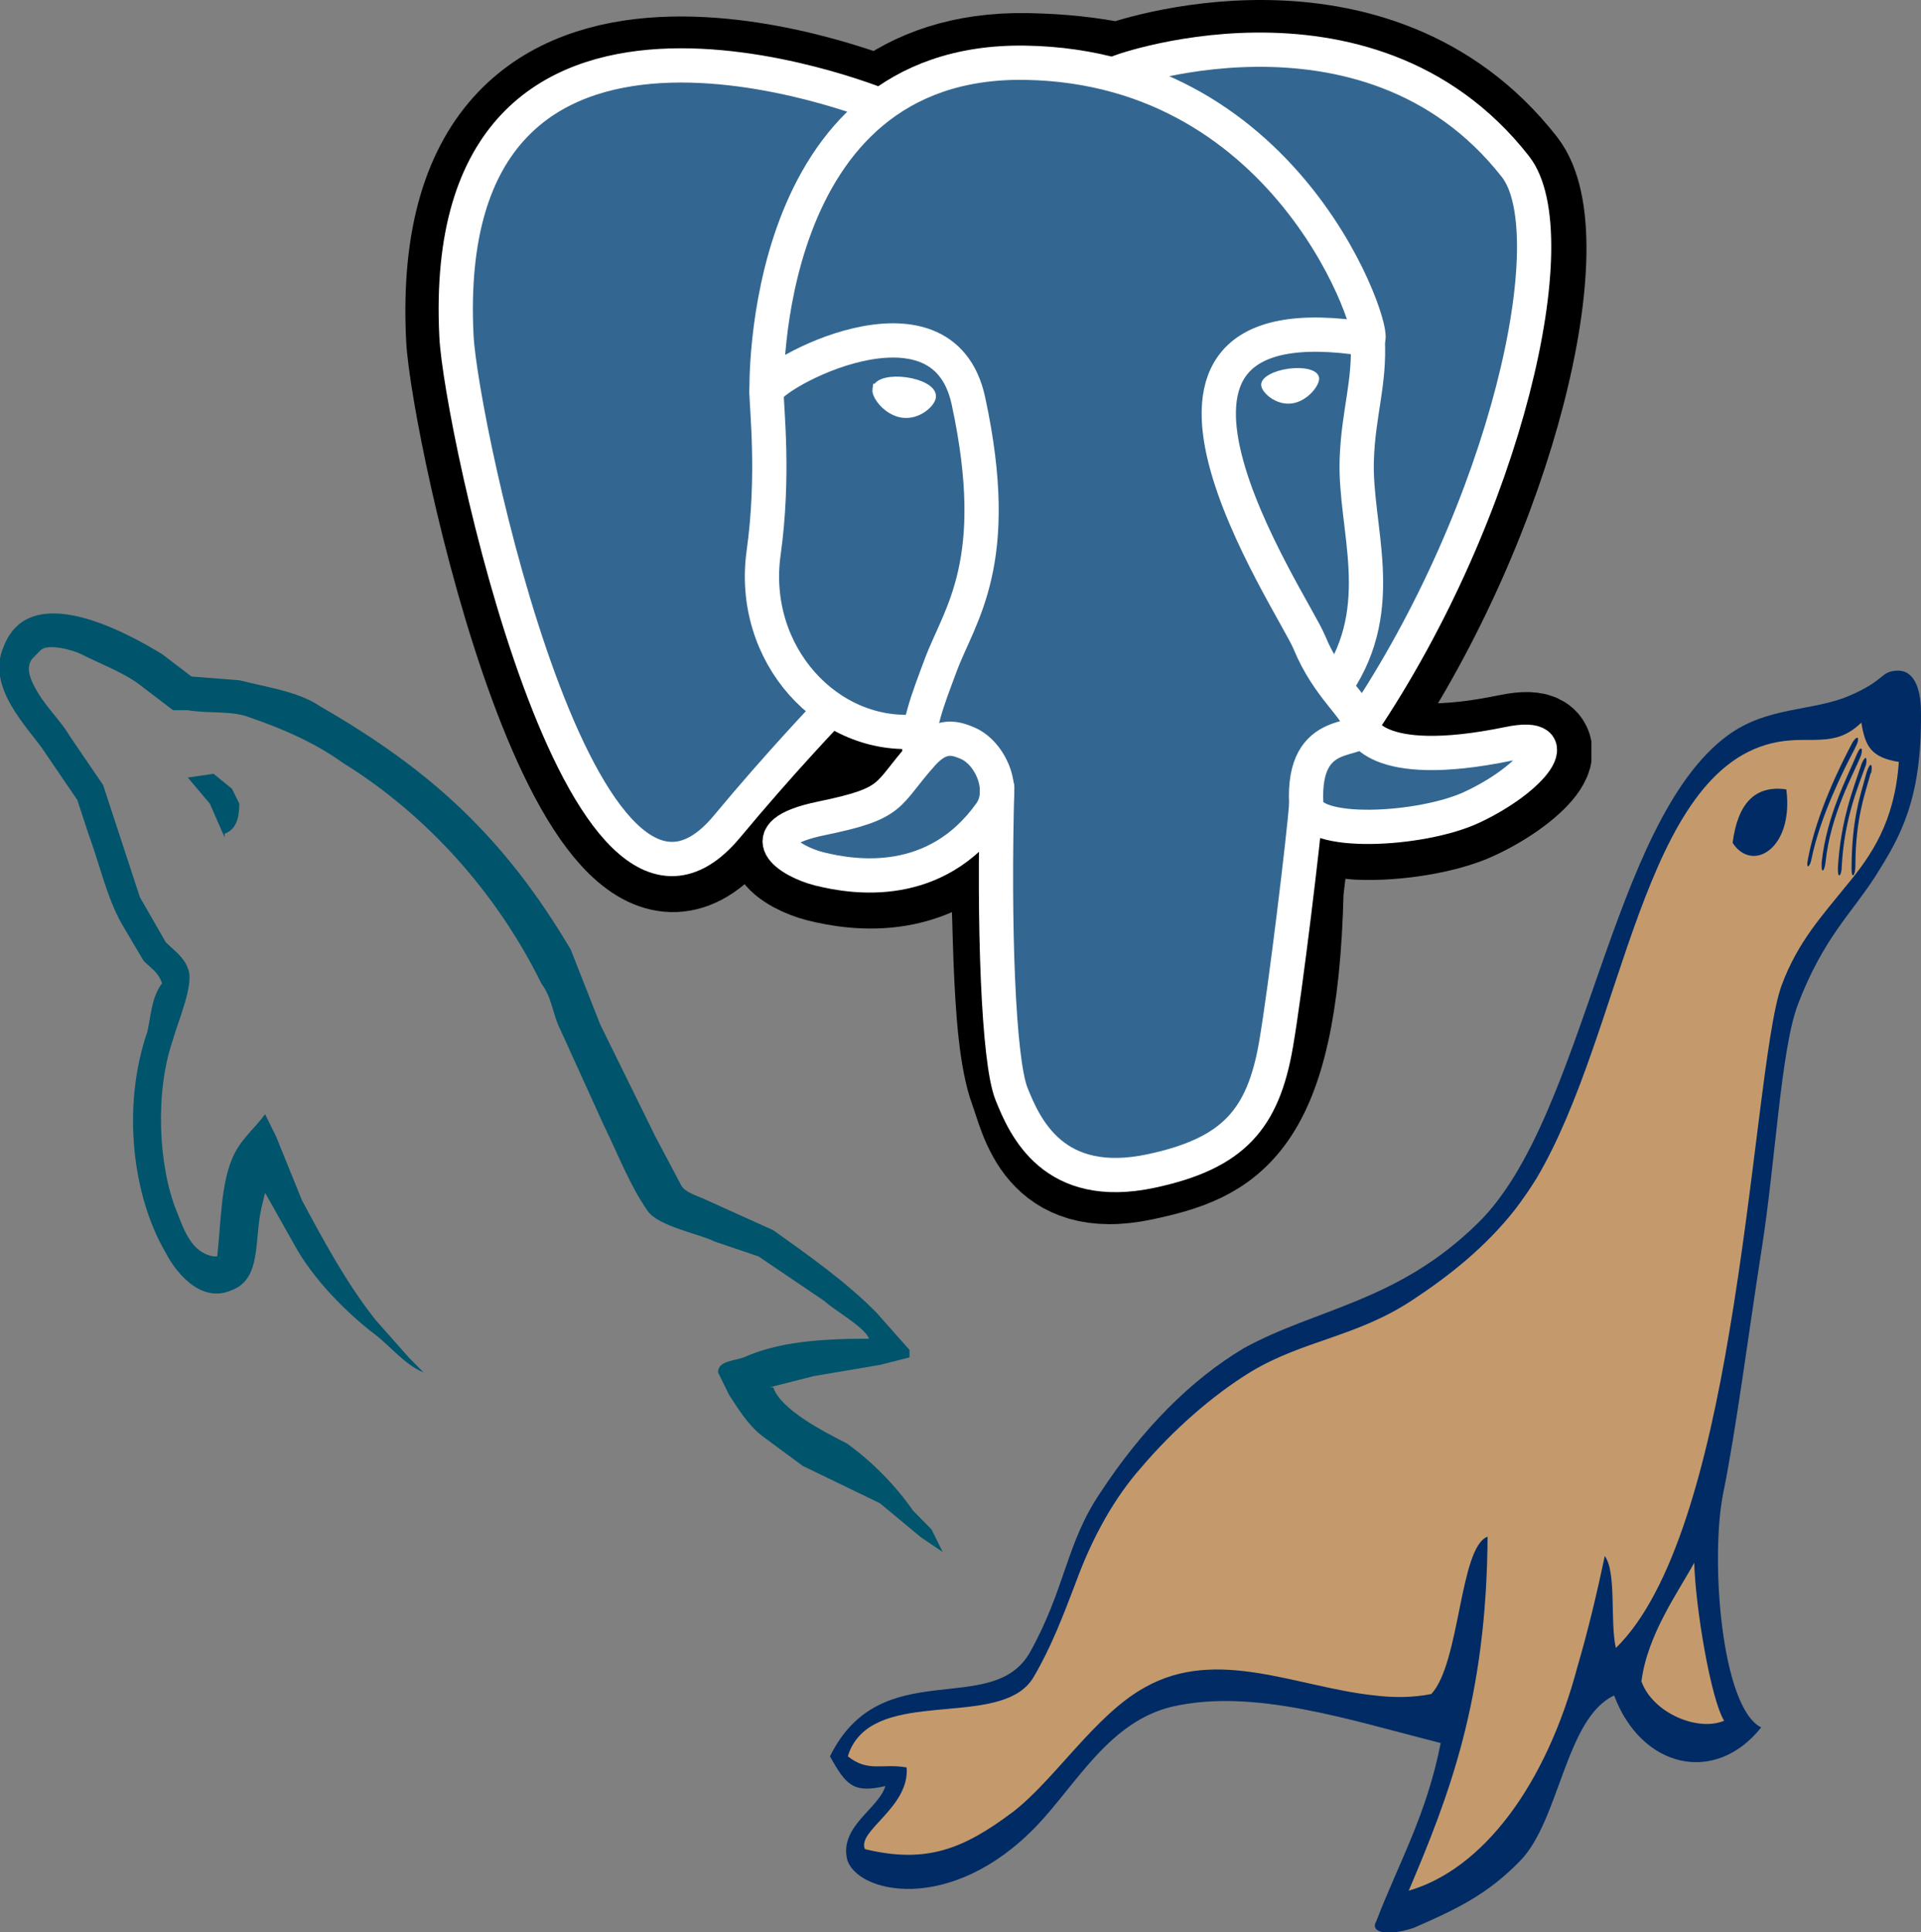 <svg width="699" height="703" viewBox="0 0 699 703" fill="none" xmlns="http://www.w3.org/2000/svg">
<rect x="0" y="0" width="699" height="703" fill="#808080" stroke="none"/>
<g clip-path="url(#clip0_34_42)">
<path d="M690.316 244.009C684.112 244.279 686.128 247.519 672.792 253.189C659.455 258.859 643.172 256.969 628.75 267.499C585.638 299.089 576.954 406.549 537.874 444.889C508.564 473.779 479.099 475.939 452.581 490.519C433.357 501.977 415.604 519.861 400.32 543.169C387.913 561.529 387.758 577.729 374.887 600.949C361.24 625.519 320.609 601.219 302 639.019C307.893 649.549 310.529 652.519 322.16 649.819C319.834 657.919 305.567 664.399 308.203 676.279C311.305 688.699 345.887 697.069 377.368 664.129C391.945 648.739 403.731 626.329 426.528 620.929C455.993 614.179 490.11 625.519 524.227 634.159C519.109 660.349 508.874 677.899 500.81 698.959C498.174 703.549 505.773 704.359 514.457 701.389C529.965 694.639 541.286 689.239 553.071 677.089C567.494 662.509 569.665 624.979 587.344 616.879C597.269 643.339 624.097 649.549 640.846 628.489C626.268 621.199 622.236 566.929 627.044 543.169C631.696 520.489 636.348 484.309 641.001 454.609C646.118 422.209 647.979 381.979 654.182 365.509C663.487 341.209 673.567 332.569 682.407 318.799C691.246 304.759 699.31 291.259 699 259.399C699 249.409 695.898 243.739 690.316 244.009Z" fill="#002B64"/>
<path d="M677.289 262.9C678.685 271.54 680.856 275.59 690.936 277.21C689.385 299.08 681.011 311.23 671.551 322.57C663.332 332.83 654.182 342.55 648.289 358.48C642.396 374.68 638.519 430.03 629.215 484.84C621.306 532.09 609.055 579.07 587.964 599.59C585.793 589.87 588.274 572.05 583.932 566.11C580.985 580.15 577.729 593.65 574.007 606.34C568.369 627.623 559.824 646.181 549.12 660.394C538.416 674.607 525.876 684.043 512.596 687.88C527.173 653.59 540.975 618.22 541.285 559.09C531.05 562.87 531.36 604.99 520.815 616.33C513.992 617.68 507.168 617.68 500.345 616.87C471.966 613.9 442.966 599.05 416.603 613.9C398.459 623.89 383.726 647.65 368.528 659.26C350.539 672.76 337.048 678.16 314.716 672.76C311.77 666.01 331 657.64 329.914 643.06C321.075 641.44 315.957 644.95 308.513 639.01C309.289 636.31 310.529 634.15 312.08 632.26C326.037 615.52 365.582 628.21 376.127 610.12C382.641 599.05 386.983 587.44 391.325 576.1C397.446 559.223 405.593 544.853 415.207 533.98C426.683 520.48 440.95 507.79 455.062 499.15C474.292 487.54 493.676 486.46 513.992 472.96C526.708 464.59 540.355 454.06 551.521 439.75C554.157 436.24 556.793 432.46 559.119 428.68C591.066 374.68 597.269 278.83 647.049 269.92C653.252 268.84 658.059 269.38 662.557 269.11C667.674 268.84 672.326 267.76 677.289 262.9ZM616.498 568.81C616.964 585.28 622.546 618.22 627.354 626.05C617.894 630.1 601.456 623.35 597.269 611.74C599.44 594.73 610.605 579.34 616.498 568.54V568.81Z" fill="#C49A6C"/>
<path d="M680.701 281.26C678.84 288.28 675.118 297.46 675.118 315.28C675.118 318.25 673.722 320.41 673.722 315.82C673.877 298.27 676.514 290.71 679.305 280.72C680.701 276.67 681.476 278.29 680.856 281.26H680.701ZM678.84 278.56C676.514 285.31 671.086 297.46 670.156 315.28C670.156 318.52 668.605 320.41 668.76 315.55C669.845 298.27 674.188 287.47 677.444 277.75C678.995 274.24 679.615 275.86 678.84 278.83V278.56ZM676.979 275.32C674.498 281.53 666.124 296.11 664.263 313.66C663.952 316.9 662.557 318.52 662.867 313.66C664.728 296.65 672.016 283.15 675.738 274.24C677.289 270.73 678.065 272.62 676.979 275.32ZM675.428 271.27L674.653 272.89C670.931 279.91 662.247 297.19 659.145 312.58C658.68 315.28 656.974 316.9 657.904 312.31C661.006 295.84 669.845 278.02 674.188 269.92C676.204 266.95 676.669 268.84 675.428 271.27ZM630.456 306.64C632.317 292.06 638.83 285.58 649.995 287.2C652.787 308.8 637.589 317.71 630.456 306.64Z" fill="#002B64"/>
</g>
<g clip-path="url(#clip1_34_42)">
<path d="M316.203 487.056C297.445 487.056 282.707 488.417 270.648 493.861C266.629 495.222 261.269 495.222 261.269 499.306L265.289 507.472C267.969 511.556 271.988 518.361 277.348 522.444L292.086 533.333L320.223 546.944L334.961 559.194L343 564.639L338.98 556.472L332.281 549.667C325.582 540.139 317.543 531.972 308.164 525.167C300.125 521.083 284.047 512.917 281.367 504.75H280.027L296.105 500.667L320.223 496.583L330.941 493.861V491.139L318.883 477.528C308.164 466.639 294.766 457.111 281.367 447.583L257.25 436.695C254.57 435.333 249.211 433.972 247.871 431.25L238.492 413.556L218.394 372.722L207.676 345.5C183.559 304.667 156.762 280.167 116.566 257.028C108.527 251.583 97.808 250.222 87.09 247.5L69.672 246.139L58.953 237.972C45.555 229.806 10.719 210.75 1.34 235.25C-5.359 250.222 10.719 265.195 16.078 273.361L28.137 291.056L32.156 303.306C36.176 314.195 38.855 326.445 44.215 335.972L52.254 349.583C54.934 352.306 57.613 353.667 58.953 357.75C54.934 363.195 54.934 370 53.594 375.445C44.215 402.667 48.234 435.333 60.293 455.75C62.973 461.195 72.352 474.806 84.41 469.361C95.129 465.278 92.449 451.667 95.129 439.417L96.469 433.972L107.187 453.028C113.887 465.278 125.945 477.528 136.664 485.695C142.023 489.778 147.383 496.583 154.082 499.306L148.723 493.861L136.664 480.25C125.945 466.639 117.906 451.667 109.867 436.695L100.488 413.556L96.469 405.389C92.449 410.833 87.09 414.917 84.41 421.722C80.391 431.25 80.391 444.861 79.051 457.111H77.711C69.672 455.75 66.992 447.583 64.312 440.778C57.613 424.445 56.273 397.222 62.973 378.167C64.312 372.722 71.012 357.75 68.332 352.306C66.992 348.222 62.973 345.5 60.293 342.778L50.914 326.445L37.516 285.611L25.457 267.917C21.437 261.111 16.078 257.028 12.059 248.861C10.719 246.139 9.379 242.056 12.059 239.333L14.738 236.611C17.418 233.889 26.797 236.611 29.477 237.972C37.516 242.056 45.555 244.778 52.254 250.222L62.973 258.389H68.332C76.371 259.75 84.41 258.389 91.109 261.111C103.168 265.195 115.227 270.639 124.605 277.445C155.422 296.5 180.879 325.083 196.957 357.75C200.976 363.195 200.976 368.639 203.656 374.083L219.734 409.472C225.094 420.361 229.113 431.25 235.812 440.778C239.832 446.222 254.57 448.945 259.93 451.667L276.008 457.111L300.125 473.445C302.805 476.167 314.863 482.972 316.203 487.056Z" fill="#00546B"/>
<path d="M77.711 281.528L68.332 282.889L76.371 292.417L81.731 304.667V303.306C85.75 301.944 87.09 297.861 87.09 292.417L84.41 286.972L77.711 281.528Z" fill="#00546B"/>
</g>
<g clip-path="url(#clip2_34_42)">
<path d="M470.205 324.227C473.038 300.626 472.189 297.165 489.768 300.988L494.231 301.38C507.748 301.995 525.43 299.206 535.818 294.38C558.18 284.004 571.44 266.68 549.39 271.232C499.093 281.608 495.635 264.577 495.635 264.577C548.746 185.774 570.948 85.741 551.784 61.255C499.514 -5.534 409.036 26.049 407.522 26.869L407.04 26.958C397.102 24.896 385.98 23.664 373.486 23.462C350.725 23.088 333.454 29.429 320.353 39.366C320.353 39.366 158.945 -27.132 166.454 122.994C168.051 154.93 212.231 364.649 264.924 301.304C284.183 278.141 302.795 258.556 302.795 258.556C312.037 264.696 323.102 267.828 334.707 266.703L335.604 265.938C335.323 268.814 335.447 271.627 335.963 274.957C322.391 290.124 326.379 292.787 299.24 298.373C271.783 304.032 287.914 314.107 298.443 316.74C311.211 319.933 340.748 324.456 360.711 296.516L359.916 299.704C365.241 303.964 364.881 330.323 365.636 349.156C366.392 367.99 367.653 385.565 371.492 395.927C375.331 406.287 379.861 432.977 415.528 425.333C445.337 418.945 468.128 409.752 470.205 324.227Z" fill="black" stroke="black" stroke-width="37.395"/>
<path d="M549.395 271.23C499.093 281.606 495.635 264.575 495.635 264.575C548.746 185.767 570.948 85.732 551.788 61.249C499.518 -5.536 409.036 26.049 407.526 26.869L407.04 26.956C397.102 24.893 385.98 23.664 373.48 23.46C350.719 23.087 333.454 29.427 320.353 39.362C320.353 39.362 158.942 -27.133 166.449 122.992C168.046 154.93 212.225 364.649 264.92 301.304C284.18 278.141 302.789 258.556 302.789 258.556C312.032 264.696 323.097 267.828 334.697 266.703L335.598 265.938C335.318 268.814 335.446 271.627 335.959 274.957C322.384 290.124 326.373 292.787 299.236 298.373C271.777 304.032 287.908 314.107 298.44 316.74C311.208 319.933 340.747 324.456 360.706 296.516L359.91 299.704C365.229 303.964 368.964 327.415 368.338 348.673C367.712 369.932 367.294 384.527 371.485 395.927C375.676 407.327 379.853 432.977 415.527 425.333C445.336 418.945 460.783 402.391 462.932 374.778C464.457 355.147 467.908 358.049 468.126 340.498L470.894 332.189C474.086 305.578 471.401 296.993 489.766 300.986L494.229 301.378C507.746 301.993 525.437 299.204 535.82 294.378C558.178 284.002 571.438 266.678 549.393 271.23H549.395Z" fill="#336791"/>
<path d="M362.866 286.484C361.481 336 363.214 385.861 368.059 397.979C372.907 410.097 383.282 433.667 418.959 426.024C448.765 419.634 459.61 407.268 464.316 379.973C467.782 359.891 474.464 304.119 475.321 292.692M320.104 38.256C320.104 38.256 158.583 -27.76 166.092 122.365C167.689 154.303 211.871 364.029 264.565 300.681C283.821 277.515 301.236 259.346 301.236 259.346M407.349 26.207C401.758 27.96 497.197 -8.682 551.436 60.624C570.595 85.108 548.393 185.143 495.283 263.953" stroke="white" stroke-width="12.465" stroke-linecap="round" stroke-linejoin="round"/>
<path d="M495.282 263.953C495.282 263.953 498.743 280.989 549.046 270.606C571.086 266.054 557.822 283.38 535.469 293.761C517.124 302.275 475.995 304.457 475.323 292.692C473.594 262.337 496.969 271.559 495.282 263.953ZM495.282 263.953C493.757 257.103 483.304 250.38 476.389 233.615C470.352 218.982 393.593 106.766 497.676 123.432C501.489 122.643 470.53 24.43 373.123 22.833C275.738 21.236 278.933 142.595 278.933 142.595" stroke="white" stroke-width="12.465" stroke-linecap="round" stroke-linejoin="bevel"/>
<path d="M335.604 274.334C322.027 289.5 326.02 292.163 298.881 297.751C271.422 303.411 287.555 313.484 298.084 316.116C310.852 319.311 340.391 323.834 360.35 295.887C366.428 287.378 360.314 273.801 351.965 270.34C347.931 268.669 342.537 266.575 335.604 274.334Z" stroke="white" stroke-width="12.465" stroke-linecap="round" stroke-linejoin="round"/>
<path d="M334.715 274.069C333.347 265.152 337.645 254.541 342.251 242.127C349.173 223.501 365.144 204.872 352.368 145.788C342.845 101.759 278.972 136.625 278.932 142.595C278.893 148.563 281.821 172.855 277.865 201.143C272.703 238.056 301.353 269.275 334.344 266.081" stroke="white" stroke-width="12.465" stroke-linecap="round" stroke-linejoin="round"/>
<path d="M319.517 141.7C319.229 143.739 323.25 149.18 328.493 149.907C333.727 150.637 338.207 146.385 338.491 144.348C338.775 142.309 334.759 140.063 329.514 139.333C324.277 138.602 319.795 139.666 319.518 141.7H319.517Z" fill="white" stroke="white" stroke-width="4.155"/>
<path d="M478.941 137.543C479.225 139.582 475.209 145.023 469.965 145.75C464.727 146.48 460.247 142.228 459.96 140.191C459.683 138.152 463.7 135.906 468.939 135.176C474.178 134.446 478.657 135.509 478.941 137.544V137.543Z" fill="white" stroke="white" stroke-width="2.078"/>
<path d="M497.676 123.432C498.539 139.426 494.231 150.32 493.688 167.346C492.884 192.094 505.487 220.42 486.497 248.781" stroke="white" stroke-width="12.465" stroke-linecap="round" stroke-linejoin="round"/>
</g>
<defs>
<clipPath id="clip0_34_42">
<rect width="397" height="459" fill="white" transform="translate(302 244)"/>
</clipPath>
<clipPath id="clip1_34_42">
<rect width="343" height="343" fill="white" transform="translate(0 223)"/>
</clipPath>
<clipPath id="clip2_34_42">
<rect width="432.071" height="445.383" fill="white" transform="translate(147)"/>
</clipPath>
</defs>
</svg>
